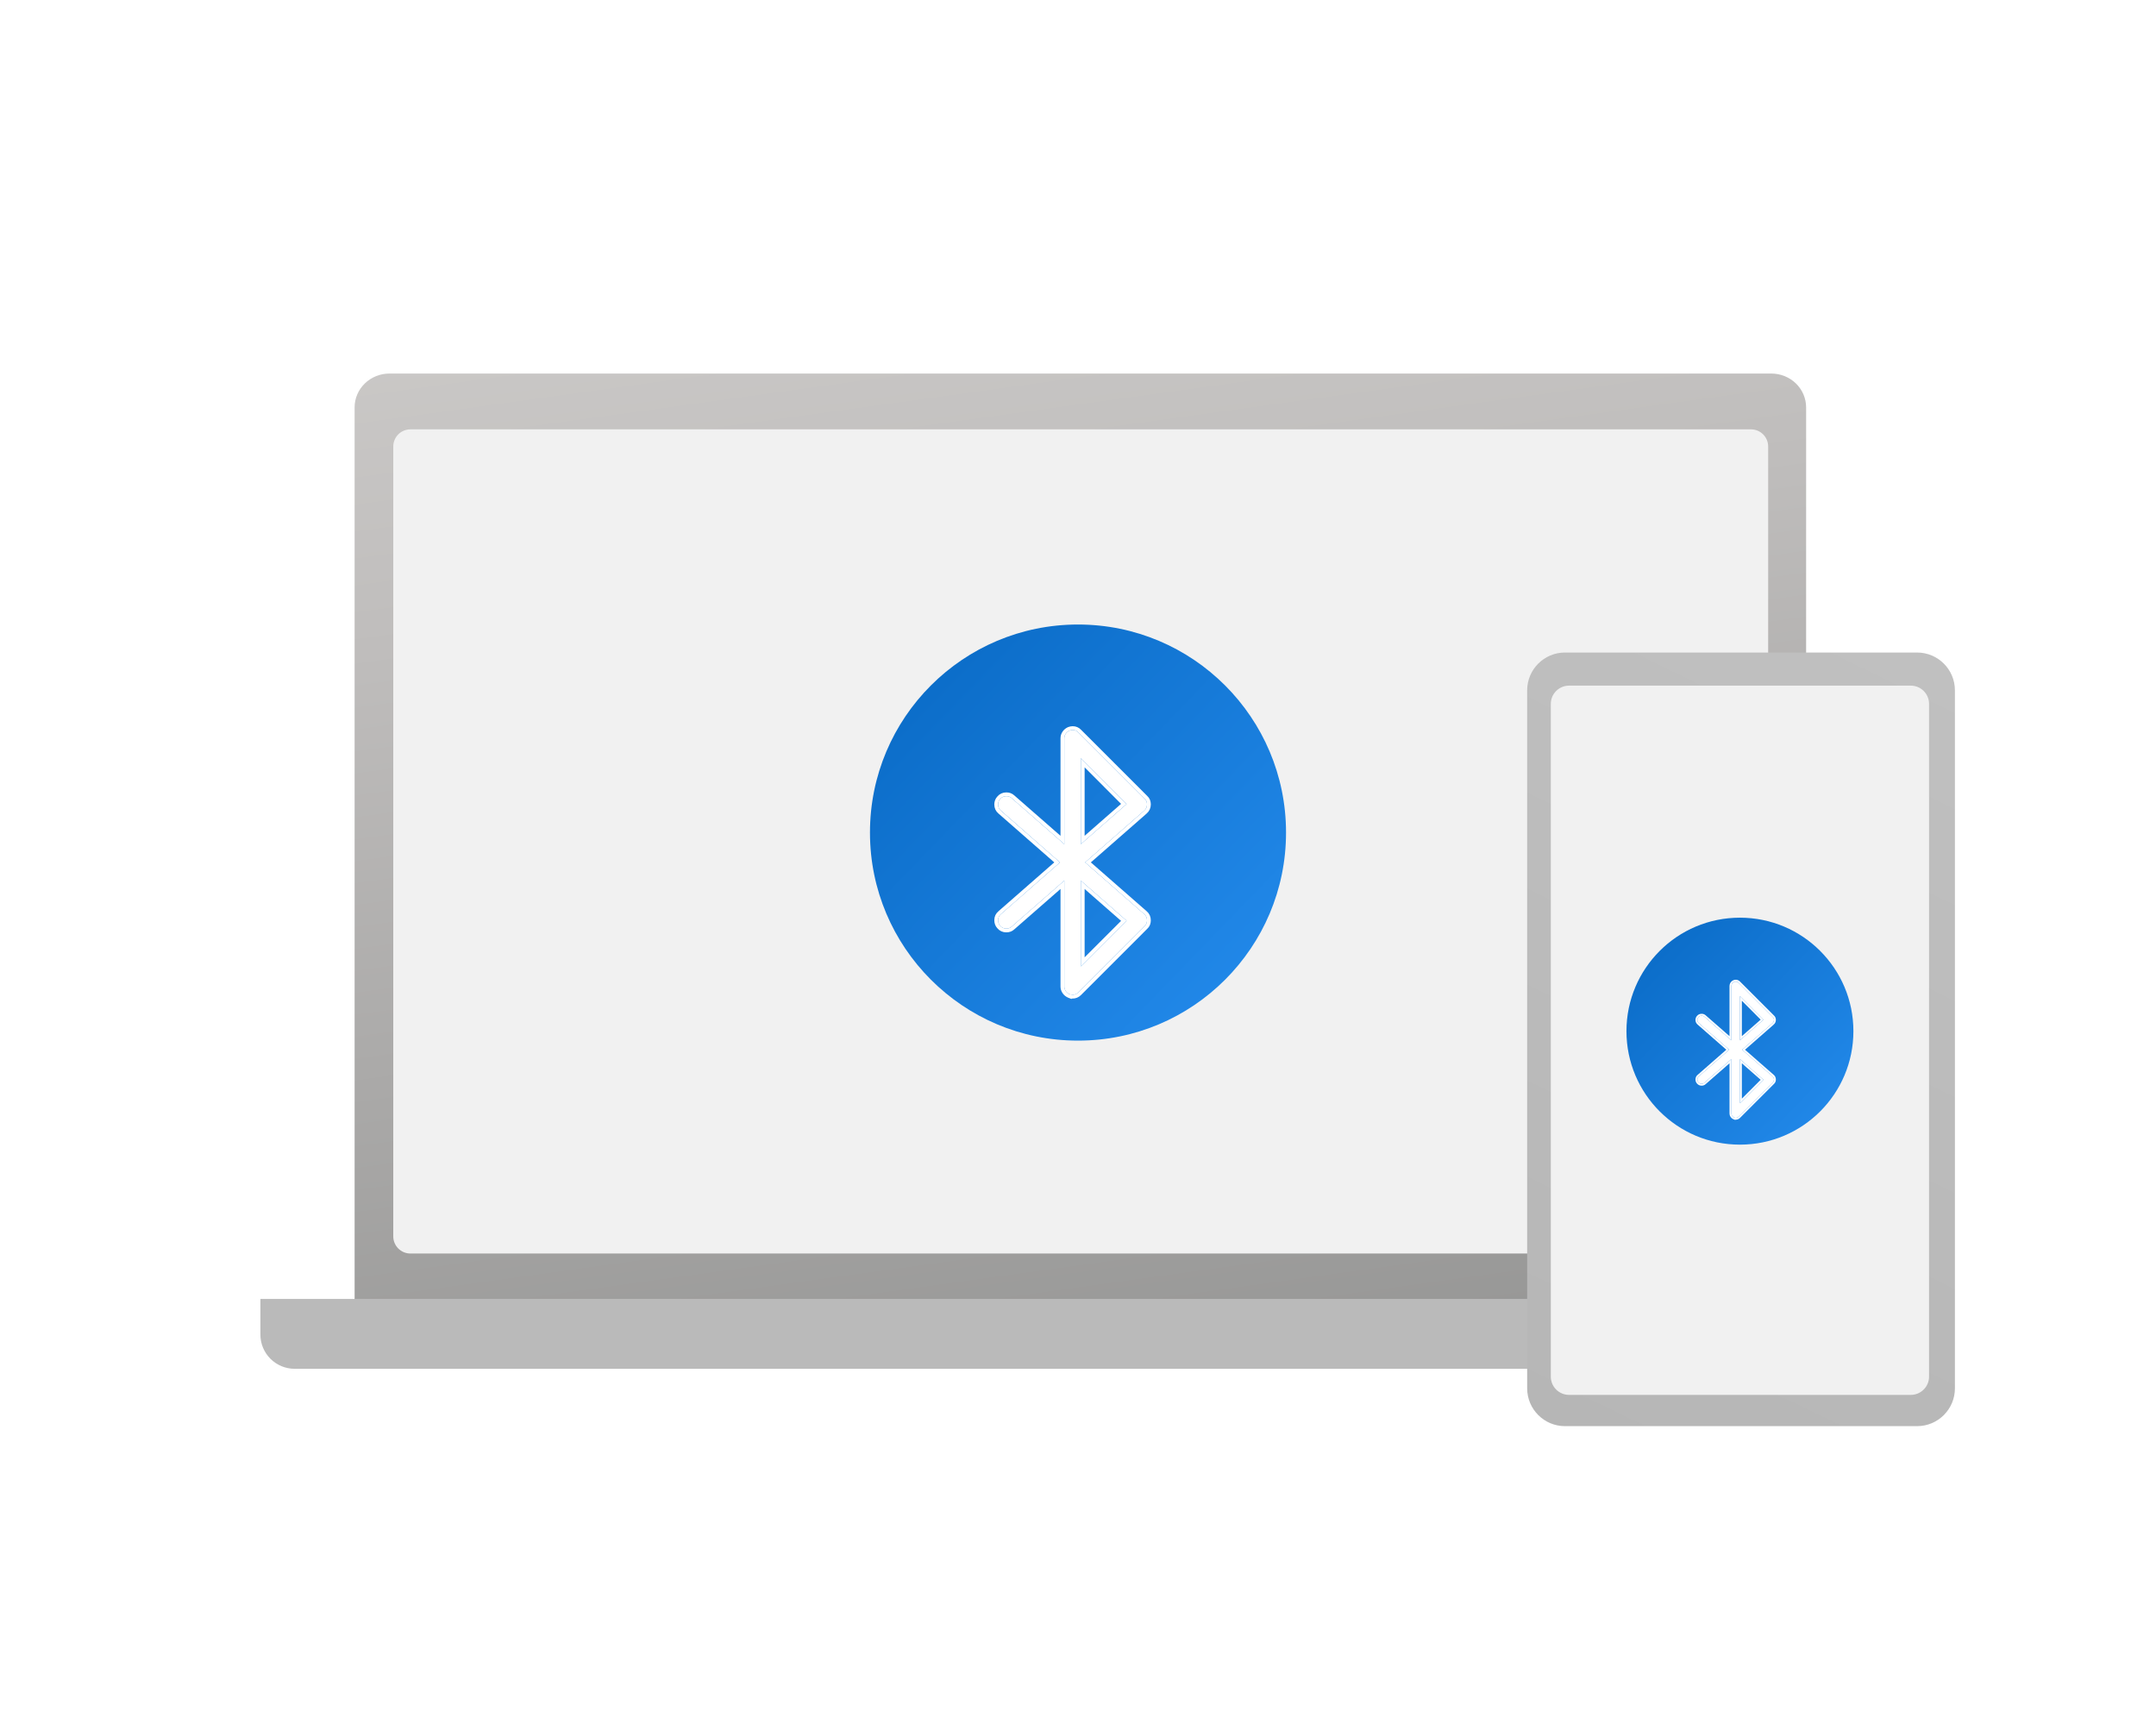 <svg viewBox="0 0 456 362" fill="none" xmlns="http://www.w3.org/2000/svg">
<g clip-path="url(#clip0_1943_464942)">
<g clip-path="url(#clip1_1943_464942)">
<path d="M82.365 79H374.635C376.589 79 378.462 79.754 379.843 81.097C381.224 82.44 382 84.261 382 86.16V288H75V86.16C75 84.261 75.776 82.44 77.157 81.097C78.538 79.754 80.412 79 82.365 79Z" fill="url(#paint0_linear_1943_464942)"/>
<path d="M370.347 90.804H86.802C84.8 90.804 83.177 92.427 83.177 94.429V261.477C83.177 263.48 84.8 265.103 86.802 265.103H370.347C372.349 265.103 373.972 263.48 373.972 261.477V94.429C373.972 92.427 372.349 90.804 370.347 90.804Z" fill="#F1F1F1"/>
<path d="M394.84 289.481L62.314 289.481C60.394 289.481 58.553 288.718 57.195 287.36C55.837 286.003 55.074 284.161 55.074 282.241V274.71L402.08 274.71V282.241C402.08 284.161 401.317 286.003 399.959 287.36C398.602 288.718 396.76 289.481 394.84 289.481Z" fill="#BABABA"/>
<path d="M405.47 138H331C326.582 138 323 141.582 323 146V293.61C323 298.028 326.582 301.61 331 301.61H405.47C409.888 301.61 413.47 298.028 413.47 293.61V146C413.47 141.582 409.888 138 405.47 138Z" fill="url(#paint1_linear_1943_464942)"/>
<path d="M408 291.137V148.863C408 146.73 406.268 145 404.132 145H331.868C329.732 145 328 146.73 328 148.863V291.137C328 293.27 329.732 295 331.868 295H404.132C406.268 295 408 293.27 408 291.137Z" fill="#F1F1F1"/>
</g>
<g filter="url(#filter0_ii_1943_464942)">
<path d="M228 222C252.301 222 272 202.301 272 178C272 153.699 252.301 134 228 134C203.699 134 184 153.699 184 178C184 202.301 203.699 222 228 222Z" fill="url(#paint2_linear_1943_464942)"/>
</g>
<g filter="url(#filter1_d_1943_464942)">
<path d="M226.55 206.602L226.194 206.465C225.866 206.319 225.602 206.1 225.401 205.809C225.201 205.517 225.1 205.198 225.1 204.852V182.457L213.999 192.164C213.689 192.456 213.306 192.602 212.85 192.602C212.303 192.602 211.866 192.401 211.538 192C211.246 191.69 211.1 191.298 211.1 190.824C211.1 190.296 211.301 189.867 211.702 189.539L224.198 178.602L211.702 167.664C211.301 167.336 211.1 166.898 211.1 166.352C211.1 165.896 211.246 165.513 211.538 165.203C211.866 164.802 212.303 164.602 212.85 164.602C213.306 164.602 213.689 164.747 213.999 165.039L225.1 174.746V152.352C225.1 152.005 225.201 151.686 225.401 151.395C225.602 151.103 225.866 150.884 226.194 150.738C226.431 150.647 226.659 150.602 226.878 150.602C227.352 150.602 227.753 150.775 228.081 151.121L242.081 165.121C242.427 165.431 242.6 165.832 242.6 166.324C242.6 166.871 242.4 167.318 241.999 167.664L229.503 178.602L241.999 189.539C242.4 189.867 242.6 190.314 242.6 190.879C242.6 191.371 242.427 191.772 242.081 192.082L228.081 206.082C227.734 206.428 227.324 206.602 226.85 206.602C226.65 206.602 226.431 206.556 226.194 206.465L226.55 206.602ZM228.6 156.562V174.746L238.28 166.27L228.6 156.562ZM228.6 182.457V200.613L238.28 190.934L228.6 182.457Z" fill="white"/>
<path d="M226.032 206.83L226.041 206.835L226.05 206.838C226.052 206.839 226.053 206.839 226.054 206.84L226.406 206.975L226.415 206.951C226.562 206.984 226.707 207.002 226.85 207.002C227.434 207.002 227.945 206.783 228.364 206.365L242.356 192.372C242.787 191.983 243 191.473 243 190.879C243 190.209 242.757 189.645 242.258 189.234L230.11 178.602L242.26 167.967C242.261 167.967 242.261 167.966 242.261 167.966C242.753 167.541 243 166.983 243 166.324C243 165.73 242.787 165.22 242.356 164.831L228.367 150.842C227.965 150.419 227.46 150.202 226.878 150.202C226.603 150.202 226.326 150.259 226.05 150.365L226.041 150.369L226.032 150.373C225.637 150.548 225.314 150.814 225.072 151.168C224.826 151.525 224.7 151.922 224.7 152.352V173.865L214.267 164.743C213.879 164.379 213.397 164.202 212.85 164.202C212.196 164.202 211.645 164.447 211.237 164.939C210.877 165.327 210.7 165.807 210.7 166.352C210.7 167.008 210.947 167.561 211.443 167.969L223.591 178.602L211.443 189.234C210.951 189.639 210.7 190.181 210.7 190.824C210.7 191.383 210.874 191.873 211.237 192.264C211.645 192.756 212.196 193.002 212.85 193.002C213.397 193.002 213.879 192.824 214.267 192.461L224.7 183.338V204.852C224.7 205.281 224.826 205.678 225.072 206.035C225.314 206.389 225.637 206.655 226.032 206.83ZM237.695 166.25L229 173.864V157.53L237.695 166.25ZM229 183.339L237.695 190.953L229 199.648V183.339Z" stroke="white" stroke-width="0.8"/>
</g>
<g filter="url(#filter2_ii_1943_464942)">
<path d="M368 244C381.255 244 392 233.255 392 220C392 206.745 381.255 196 368 196C354.745 196 344 206.745 344 220C344 233.255 354.745 244 368 244Z" fill="url(#paint3_linear_1943_464942)"/>
</g>
<g filter="url(#filter3_d_1943_464942)">
<path d="M366.945 234.402L366.763 234.331C366.594 234.256 366.458 234.144 366.355 233.994C366.252 233.844 366.2 233.68 366.2 233.502V221.984L360.491 226.977C360.331 227.127 360.134 227.202 359.9 227.202C359.619 227.202 359.394 227.098 359.225 226.892C359.075 226.733 359 226.531 359 226.288C359 226.016 359.103 225.795 359.309 225.627L365.736 220.002L359.309 214.377C359.103 214.208 359 213.983 359 213.702C359 213.467 359.075 213.27 359.225 213.111C359.394 212.905 359.619 212.802 359.9 212.802C360.134 212.802 360.331 212.877 360.491 213.027L366.2 218.019V206.502C366.2 206.323 366.252 206.159 366.355 206.009C366.458 205.859 366.594 205.747 366.763 205.672C366.884 205.625 367.002 205.602 367.114 205.602C367.358 205.602 367.564 205.691 367.733 205.869L374.933 213.069C375.111 213.228 375.2 213.434 375.2 213.688C375.2 213.969 375.097 214.198 374.891 214.377L368.464 220.002L374.891 225.627C375.097 225.795 375.2 226.025 375.2 226.316C375.2 226.569 375.111 226.775 374.933 226.934L367.733 234.134C367.555 234.313 367.344 234.402 367.1 234.402C366.997 234.402 366.884 234.378 366.763 234.331L366.945 234.402ZM368 208.667V218.019L372.978 213.659L368 208.667ZM368 221.984V231.322L372.978 226.344L368 221.984Z" fill="white"/>
<path d="M366.681 234.514L366.681 234.514L366.691 234.518C366.691 234.518 366.691 234.518 366.691 234.518L366.874 234.588L366.878 234.576C366.953 234.593 367.027 234.602 367.1 234.602C367.399 234.602 367.66 234.49 367.874 234.276L375.071 227.08C375.291 226.88 375.4 226.62 375.4 226.316C375.4 225.972 375.275 225.684 375.02 225.474L368.768 220.002L375.021 214.528C375.022 214.528 375.022 214.528 375.022 214.528C375.273 214.31 375.4 214.025 375.4 213.688C375.4 213.383 375.291 213.123 375.07 212.924L367.876 205.729C367.67 205.513 367.412 205.402 367.114 205.402C366.973 205.402 366.832 205.431 366.691 205.485L366.691 205.485L366.681 205.489C366.479 205.579 366.314 205.715 366.19 205.896C366.064 206.079 366 206.282 366 206.502V217.578L360.625 212.878C360.426 212.693 360.18 212.602 359.9 212.602C359.565 212.602 359.283 212.727 359.075 212.979C358.89 213.177 358.8 213.423 358.8 213.702C358.8 214.038 358.926 214.32 359.18 214.529L365.432 220.002L359.18 225.474C358.928 225.681 358.8 225.958 358.8 226.288C358.8 226.573 358.889 226.824 359.075 227.024C359.283 227.276 359.565 227.402 359.9 227.402C360.18 227.402 360.426 227.311 360.625 227.125L366 222.425V233.502C366 233.721 366.064 233.925 366.19 234.107C366.314 234.288 366.479 234.424 366.681 234.514ZM372.686 213.649L368.2 217.578V209.151L372.686 213.649ZM368.2 222.425L372.686 226.353L368.2 230.839V222.425Z" stroke="white" stroke-width="0.4"/>
</g>
</g>
<defs>
<filter id="filter0_ii_1943_464942" x="184" y="128.23" width="88" height="97.617" filterUnits="userSpaceOnUse" color-interpolation-filters="sRGB">
<feFlood flood-opacity="0" result="BackgroundImageFix"/>
<feBlend mode="normal" in="SourceGraphic" in2="BackgroundImageFix" result="shape"/>
<feColorMatrix in="SourceAlpha" type="matrix" values="0 0 0 0 0 0 0 0 0 0 0 0 0 0 0 0 0 0 127 0" result="hardAlpha"/>
<feOffset dy="-5.77"/>
<feGaussianBlur stdDeviation="3.206"/>
<feComposite in2="hardAlpha" operator="arithmetic" k2="-1" k3="1"/>
<feColorMatrix type="matrix" values="0 0 0 0 0 0 0 0 0 0 0 0 0 0 0 0 0 0 0.15 0"/>
<feBlend mode="normal" in2="shape" result="effect1_innerShadow_1943_464942"/>
<feColorMatrix in="SourceAlpha" type="matrix" values="0 0 0 0 0 0 0 0 0 0 0 0 0 0 0 0 0 0 127 0" result="hardAlpha"/>
<feOffset dy="3.847"/>
<feGaussianBlur stdDeviation="2.565"/>
<feComposite in2="hardAlpha" operator="arithmetic" k2="-1" k3="1"/>
<feColorMatrix type="matrix" values="0 0 0 0 1 0 0 0 0 1 0 0 0 0 1 0 0 0 0.25 0"/>
<feBlend mode="normal" in2="effect1_innerShadow_1943_464942" result="effect2_innerShadow_1943_464942"/>
</filter>
<filter id="filter1_d_1943_464942" x="201.8" y="145.082" width="50.1" height="74.6" filterUnits="userSpaceOnUse" color-interpolation-filters="sRGB">
<feFlood flood-opacity="0" result="BackgroundImageFix"/>
<feColorMatrix in="SourceAlpha" type="matrix" values="0 0 0 0 0 0 0 0 0 0 0 0 0 0 0 0 0 0 127 0" result="hardAlpha"/>
<feOffset dy="3.78"/>
<feGaussianBlur stdDeviation="4.25"/>
<feComposite in2="hardAlpha" operator="out"/>
<feColorMatrix type="matrix" values="0 0 0 0 0 0 0 0 0 0 0 0 0 0 0 0 0 0 0.22 0"/>
<feBlend mode="normal" in2="BackgroundImageFix" result="effect1_dropShadow_1943_464942"/>
<feBlend mode="normal" in="SourceGraphic" in2="effect1_dropShadow_1943_464942" result="shape"/>
</filter>
<filter id="filter2_ii_1943_464942" x="344" y="190.23" width="48" height="57.617" filterUnits="userSpaceOnUse" color-interpolation-filters="sRGB">
<feFlood flood-opacity="0" result="BackgroundImageFix"/>
<feBlend mode="normal" in="SourceGraphic" in2="BackgroundImageFix" result="shape"/>
<feColorMatrix in="SourceAlpha" type="matrix" values="0 0 0 0 0 0 0 0 0 0 0 0 0 0 0 0 0 0 127 0" result="hardAlpha"/>
<feOffset dy="-5.77"/>
<feGaussianBlur stdDeviation="3.206"/>
<feComposite in2="hardAlpha" operator="arithmetic" k2="-1" k3="1"/>
<feColorMatrix type="matrix" values="0 0 0 0 0 0 0 0 0 0 0 0 0 0 0 0 0 0 0.15 0"/>
<feBlend mode="normal" in2="shape" result="effect1_innerShadow_1943_464942"/>
<feColorMatrix in="SourceAlpha" type="matrix" values="0 0 0 0 0 0 0 0 0 0 0 0 0 0 0 0 0 0 127 0" result="hardAlpha"/>
<feOffset dy="3.847"/>
<feGaussianBlur stdDeviation="2.565"/>
<feComposite in2="hardAlpha" operator="arithmetic" k2="-1" k3="1"/>
<feColorMatrix type="matrix" values="0 0 0 0 1 0 0 0 0 1 0 0 0 0 1 0 0 0 0.25 0"/>
<feBlend mode="normal" in2="effect1_innerShadow_1943_464942" result="effect2_innerShadow_1943_464942"/>
</filter>
<filter id="filter3_d_1943_464942" x="356.6" y="205.202" width="21" height="33.6" filterUnits="userSpaceOnUse" color-interpolation-filters="sRGB">
<feFlood flood-opacity="0" result="BackgroundImageFix"/>
<feColorMatrix in="SourceAlpha" type="matrix" values="0 0 0 0 0 0 0 0 0 0 0 0 0 0 0 0 0 0 127 0" result="hardAlpha"/>
<feOffset dy="2"/>
<feGaussianBlur stdDeviation="1"/>
<feComposite in2="hardAlpha" operator="out"/>
<feColorMatrix type="matrix" values="0 0 0 0 0 0 0 0 0 0 0 0 0 0 0 0 0 0 0.22 0"/>
<feBlend mode="normal" in2="BackgroundImageFix" result="effect1_dropShadow_1943_464942"/>
<feBlend mode="normal" in="SourceGraphic" in2="effect1_dropShadow_1943_464942" result="shape"/>
</filter>
<linearGradient id="paint0_linear_1943_464942" x1="264.089" y1="429.8" x2="189.62" y2="-107.987" gradientUnits="userSpaceOnUse">
<stop stop-color="#737373"/>
<stop offset="0.25" stop-color="#969695"/>
<stop offset="0.58" stop-color="#BFBDBC"/>
<stop offset="0.84" stop-color="#D8D6D4"/>
<stop offset="1" stop-color="#E1DFDD"/>
</linearGradient>
<linearGradient id="paint1_linear_1943_464942" x1="408" y1="138" x2="328" y2="302" gradientUnits="userSpaceOnUse">
<stop stop-color="#C0C0C0"/>
<stop offset="1" stop-color="#B6B6B6"/>
</linearGradient>
<linearGradient id="paint2_linear_1943_464942" x1="337.249" y1="169.221" x2="216.891" y2="52.705" gradientUnits="userSpaceOnUse">
<stop stop-color="#278FF1"/>
<stop offset="1" stop-color="#005FB8"/>
</linearGradient>
<linearGradient id="paint3_linear_1943_464942" x1="427.59" y1="215.212" x2="361.941" y2="151.657" gradientUnits="userSpaceOnUse">
<stop stop-color="#278FF1"/>
<stop offset="1" stop-color="#005FB8"/>
</linearGradient>
<clipPath id="clip0_1943_464942">
<rect width="456" height="362" fill="white"/>
</clipPath>
<clipPath id="clip1_1943_464942">
<rect width="456" height="362" fill="white"/>
</clipPath>
</defs>
</svg>
